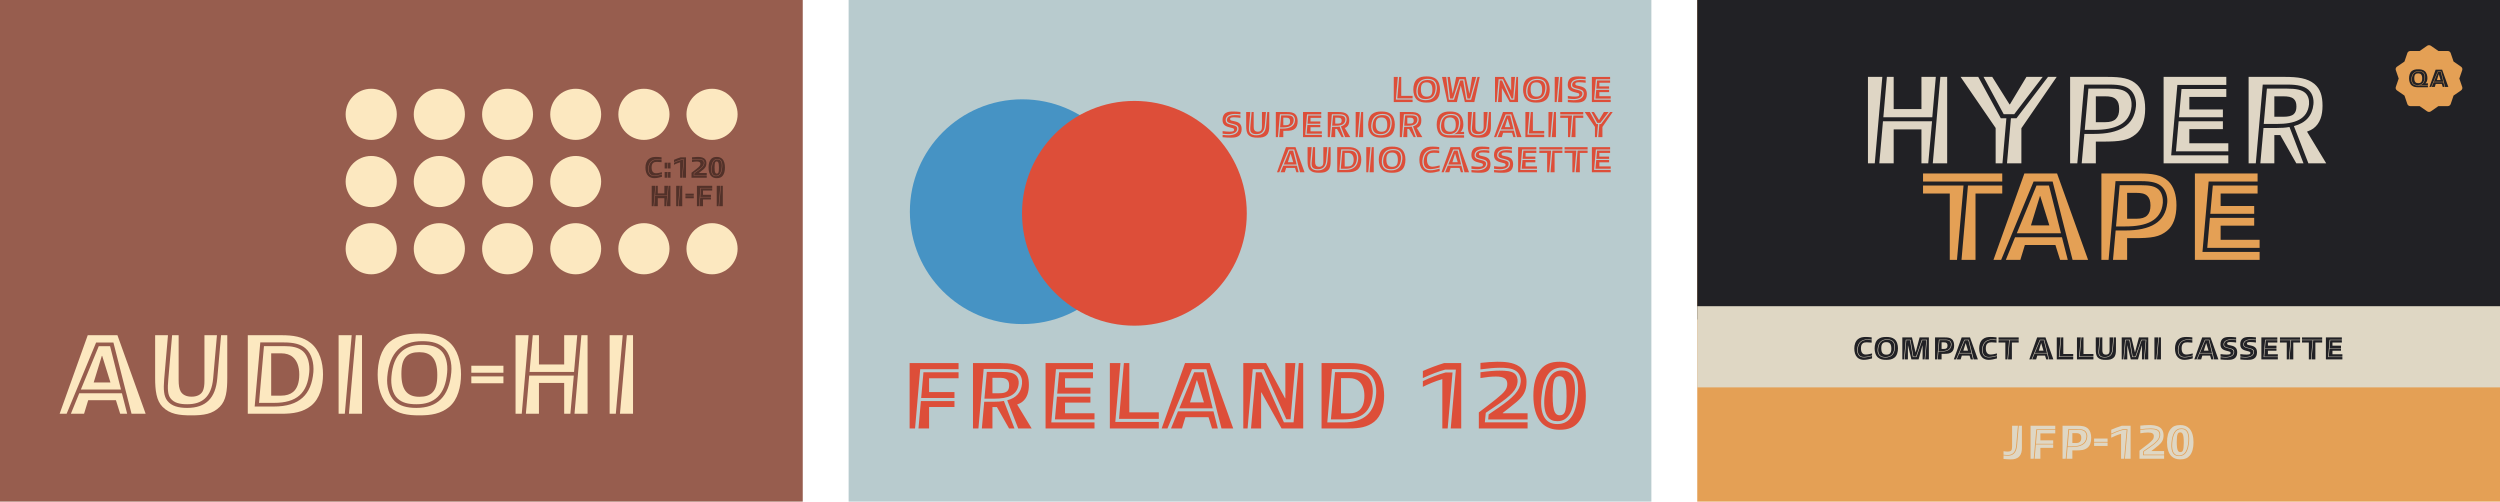 <?xml version="1.0" encoding="UTF-8"?>
<svg xmlns="http://www.w3.org/2000/svg" width="10900" height="2187" viewBox="0 0 10900 2187" fill="none">
  <g clip-path="url(#clip0_7059_12613)">
    <rect width="3500" height="2187" fill="#975D4E"></rect>
    <circle cx="1618.5" cy="498.5" r="111.5" fill="#FCE8C0"></circle>
    <circle cx="1915.5" cy="498.5" r="111.5" fill="#FCE8C0"></circle>
    <ellipse cx="2213" cy="498.5" rx="111" ry="111.5" fill="#FCE8C0"></ellipse>
    <circle cx="1618.5" cy="791.5" r="111.5" fill="#FCE8C0"></circle>
    <circle cx="1915.5" cy="791.5" r="111.5" fill="#FCE8C0"></circle>
    <ellipse cx="2213" cy="791.5" rx="111" ry="111.5" fill="#FCE8C0"></ellipse>
    <ellipse cx="2510" cy="498.5" rx="111" ry="111.5" fill="#FCE8C0"></ellipse>
    <circle cx="2807.5" cy="498.5" r="111.5" fill="#FCE8C0"></circle>
    <circle cx="3104.5" cy="498.5" r="111.5" fill="#FCE8C0"></circle>
    <ellipse cx="2510" cy="791.5" rx="111" ry="111.5" fill="#FCE8C0"></ellipse>
    <circle cx="1618.5" cy="1084.5" r="111.5" fill="#FCE8C0"></circle>
    <circle cx="1915.5" cy="1084.5" r="111.5" fill="#FCE8C0"></circle>
    <ellipse cx="2213" cy="1084.5" rx="111" ry="111.5" fill="#FCE8C0"></ellipse>
    <ellipse cx="2510" cy="1084.5" rx="111" ry="111.5" fill="#FCE8C0"></ellipse>
    <circle cx="2807.5" cy="1084.5" r="111.5" fill="#FCE8C0"></circle>
    <circle cx="3104.5" cy="1084.5" r="111.5" fill="#FCE8C0"></circle>
    <path d="M290.5 1804L419 1493.5H494.5L573.5 1804H635L512 1461.5H382.5L260 1804H290.5ZM527.5 1698.5L480 1509.5H430.5L352.5 1698.5H527.5ZM444 1551.5H445.5L481.5 1667.5H408.5L444 1551.5ZM366.5 1804L384.5 1745H505.5L524 1804H554.5L531.5 1714.5H345.5L309 1804H366.5ZM834.383 1811C887.883 1811 926.883 1805.5 958.383 1773.5C985.883 1746 990.883 1703.5 990.883 1647.5V1461.5H963.883L947.383 1649.5C939.883 1735.5 897.883 1778.5 815.883 1778.5C778.383 1778.5 747.383 1770.5 729.383 1747C714.383 1727.5 711.883 1699 715.883 1652.5L732.383 1461.5H676.383V1647.5C676.383 1703 681.883 1746.5 708.383 1773.5C740.383 1806 780.883 1811 834.383 1811ZM816.383 1762.5C878.883 1762.5 921.883 1733.5 929.383 1649.5L945.883 1461.5H891.383V1661C891.383 1680 889.383 1694 883.883 1705.5C875.383 1721.5 858.383 1729.5 834.883 1729.5C812.883 1729.5 796.383 1721.5 787.883 1707C780.883 1694.5 778.883 1678.5 778.883 1657V1461.5H750.383L733.883 1652.5C729.883 1695.5 731.383 1721 743.383 1736.5C758.883 1757 784.383 1762.5 816.383 1762.5ZM1226.84 1804C1278.34 1804 1320.34 1797.5 1356.34 1769C1394.84 1738 1408.34 1683 1408.34 1632C1408.34 1581.5 1393.84 1527 1355.34 1496C1319.84 1467.5 1277.84 1461.5 1226.34 1461.5H1080.34V1804H1226.84ZM1134.84 1493H1238.34C1280.34 1493 1311.84 1500.5 1332.84 1519.5C1359.34 1542.5 1369.34 1583.5 1366.34 1622.5C1357.84 1720 1306.34 1772.5 1193.34 1772.5H1110.34L1134.84 1493ZM1194.34 1756.5C1294.34 1756.5 1340.34 1714 1348.34 1622.5C1351.34 1588 1342.84 1551 1320.84 1531.5C1301.34 1514.5 1273.84 1509 1237.34 1509H1150.84L1129.34 1756.5H1194.34ZM1182.34 1540.5H1226.34C1246.34 1540.5 1264.34 1546 1276.84 1557C1294.84 1572.5 1304.84 1598 1304.84 1633C1304.84 1669 1295.34 1694.5 1277.84 1709C1264.84 1719.5 1247.84 1725 1225.84 1725H1182.34V1540.5ZM1503.34 1804L1533.34 1461.5H1476.34V1804H1503.34ZM1578.34 1804V1461.5H1551.34L1521.34 1804H1578.34ZM1828.58 1811C1880.08 1811 1922.08 1804 1958.08 1774.5C1996.58 1742.5 2010.08 1685 2010.08 1632C2010.08 1579.5 1995.58 1522.5 1957.08 1490.5C1921.58 1461 1879.08 1454.5 1827.58 1454.5C1776.08 1454.5 1734.58 1461.5 1698.58 1491C1660.08 1523 1646.58 1580.5 1646.58 1633.5C1646.58 1686 1661.08 1743 1699.58 1775C1735.08 1804.5 1777.08 1811 1828.58 1811ZM1815.08 1778.5C1773.08 1778.5 1742.58 1769.5 1720.58 1749C1696.08 1725 1684.58 1685 1688.58 1642C1698.08 1535.5 1751.58 1487.5 1841.08 1487.5C1883.58 1487.5 1914.08 1496.5 1935.58 1517C1960.08 1540.5 1971.58 1581 1967.58 1624C1958.08 1730.5 1905.08 1778.5 1815.08 1778.5ZM1816.58 1762.5C1893.08 1762.5 1941.58 1722 1949.58 1624C1953.08 1586 1944.08 1549 1923.08 1529C1903.08 1510 1877.08 1503.5 1839.58 1503.5C1763.08 1503.5 1714.58 1544 1706.58 1642C1703.08 1680 1712.08 1717 1733.08 1737C1753.08 1756 1779.08 1762.5 1816.58 1762.5ZM1828.58 1730C1804.08 1730 1786.08 1723.5 1773.58 1711C1757.08 1694.5 1750.08 1667.5 1750.08 1630C1750.08 1594 1756.08 1569 1771.58 1554C1784.08 1541.5 1802.08 1535.5 1828.08 1535.5C1852.58 1535.5 1870.58 1542 1883.08 1554.5C1899.58 1571 1906.58 1598 1906.58 1635.5C1906.58 1671.5 1900.58 1696.5 1885.08 1711.5C1872.58 1724 1854.58 1730 1828.58 1730ZM2194.92 1625V1594.5H2054.92V1625H2194.92ZM2194.92 1671V1641H2054.92V1671H2194.92ZM2274.82 1804L2304.82 1461.5H2247.82V1804H2274.82ZM2502.82 1621.5L2516.82 1461.5H2459.82V1589H2349.82V1461.5H2322.82L2308.82 1621.5H2502.82ZM2561.82 1804V1461.5H2534.82L2504.82 1804H2561.82ZM2349.82 1804V1669.5H2459.82V1804H2486.82L2501.82 1637.5H2307.32L2292.82 1804H2349.82ZM2684.98 1804L2714.98 1461.5H2657.98V1804H2684.98ZM2759.98 1804V1461.5H2732.98L2702.98 1804H2759.98Z" fill="#FCE8C0"></path>
    <path d="M2852.59 776.82C2862.86 776.82 2874.56 774.35 2886 771.1V761.22C2873.91 764.6 2862.47 766.94 2853.37 766.94C2844.66 766.94 2837.12 764.6 2832.83 759.53C2827.24 753.16 2825.29 743.28 2826.07 733.01C2828.28 708.18 2841.8 694.14 2866.89 694.14C2873.26 694.14 2879.11 694.66 2884.44 695.31V685.82C2876.12 684.78 2868.84 684.13 2861.04 684.13C2848.56 684.13 2837.9 685.82 2829.06 692.97C2818.27 701.68 2814.11 716.89 2814.11 730.28C2814.11 744.84 2817.36 757.84 2825.81 766.55C2832.7 773.83 2842.97 776.82 2852.59 776.82ZM2853.5 765.12C2861.04 765.12 2871.57 763.3 2886 759.27V750.82C2879.11 752.64 2868.32 755.24 2860.39 755.24C2854.54 755.24 2850.25 753.42 2847.26 750.43C2842.84 746.01 2841.02 738.99 2841.02 730.54C2841.02 720.27 2843.23 713.38 2848.69 709.61C2852.33 707.01 2857.4 705.84 2864.16 705.84C2869.88 705.84 2878.33 706.36 2884.44 707.14V697.13C2878.98 696.48 2872.87 695.96 2866.76 695.96C2843.36 695.96 2830.49 708.96 2828.41 733.01C2827.63 742.63 2829.32 752.51 2834.52 758.23C2838.68 763.04 2845.44 765.12 2853.5 765.12ZM2908.08 734.57L2910.94 709.35H2897.81V734.57H2908.08ZM2923.55 734.57V709.35H2913.28L2910.42 734.57H2923.55ZM2908.08 775L2910.94 749.78H2897.81V775H2908.08ZM2923.55 775V749.78H2913.28L2910.42 775H2923.55ZM2990.99 775V685.95H2967.59C2957.97 688.94 2948.09 692.58 2938.73 696.74V707.14C2950.17 701.94 2960.05 698.3 2969.41 695.57H2982.67L2975.65 775H2990.99ZM2973.57 775L2980.33 697.52H2969.93C2959.79 700.25 2949.91 704.02 2938.73 709.35V718.32C2946.4 714.55 2954.59 710.91 2965.25 707.79V775H2973.57ZM3081.42 763.82V754.33H3047.62V753.81C3053.21 749.39 3061.01 743.54 3066.6 738.73C3075.44 731.06 3079.99 724.43 3079.99 711.43C3079.99 702.98 3077 695.31 3070.24 690.63C3061.4 684.52 3049.18 684.13 3039.95 684.13C3033.84 684.13 3024.09 684.91 3017.2 685.69V695.57C3027.73 694.14 3037.09 693.36 3043.33 693.36C3050.48 693.36 3059.84 693.62 3065.43 697.78C3069.72 700.9 3071.41 706.36 3070.89 711.82C3069.85 723.13 3060.88 732.23 3041.25 745.88L3027.34 755.37L3026.56 763.82H3081.42ZM3081.42 775V765.64H3024.35L3025.39 754.33L3040.08 744.32C3059.32 731.06 3067.9 722.61 3068.81 711.82C3069.2 707.01 3067.64 702.07 3064.13 699.34C3059.32 695.7 3050.74 695.18 3043.2 695.18C3037.09 695.18 3027.86 695.96 3017.2 697.39V706.36C3025.13 705.06 3031.76 704.28 3038.13 704.28C3043.33 704.28 3047.62 704.93 3050.35 706.88C3052.43 708.31 3053.73 710.65 3053.73 714.16C3053.73 720.92 3050.74 725.21 3038.39 735.09C3030.07 741.72 3022.4 747.57 3014.99 753.16V775H3081.42ZM3125.18 776.82C3137.27 776.82 3144.81 773.44 3150.66 766.55C3157.81 757.97 3160.8 745.62 3160.8 730.67C3160.8 715.72 3157.55 701.42 3149.1 692.97C3142.99 686.99 3135.32 684.13 3124.92 684.13C3112.83 684.13 3105.29 687.51 3099.44 694.4C3092.29 702.98 3089.3 715.33 3089.3 730.28C3089.3 745.23 3092.55 759.53 3101 767.98C3107.11 773.96 3114.78 776.82 3125.18 776.82ZM3121.93 767.98C3115.04 767.98 3109.97 765.9 3106.46 761.22C3101.78 755.24 3100.09 744.97 3101.26 732.62C3103.47 708.83 3110.1 693.1 3128.17 693.1C3135.06 693.1 3140.13 695.18 3143.64 699.86C3148.32 705.84 3149.88 716.11 3148.84 728.46C3146.89 752.25 3140 767.98 3121.93 767.98ZM3122.06 766.16C3138.05 766.16 3144.94 751.21 3146.76 728.46C3147.8 716.5 3146.24 706.49 3141.82 700.9C3138.7 696.87 3134.28 694.92 3128.04 694.92C3112.05 694.92 3105.29 709.87 3103.34 732.62C3102.3 744.58 3103.86 754.59 3108.28 760.18C3111.4 764.21 3115.82 766.16 3122.06 766.16ZM3125.18 757.06C3122.32 757.06 3120.24 755.89 3118.81 753.29C3116.47 749.26 3115.56 741.59 3115.56 729.63C3115.69 717.93 3116.34 711.04 3118.42 707.4C3119.85 704.93 3121.93 703.89 3124.92 703.89C3127.78 703.89 3129.86 705.06 3131.29 707.66C3133.63 711.69 3134.54 719.36 3134.54 731.32C3134.41 743.02 3133.76 749.91 3131.68 753.55C3130.25 756.02 3128.17 757.06 3125.18 757.06ZM2849.64 899L2857.44 809.95H2841.45V899H2849.64ZM2908.92 852.72L2912.56 809.95H2896.57V843.1H2867.97V809.95H2859.78L2856.14 852.72H2908.92ZM2923.09 899V809.95H2914.9L2907.1 899H2923.09ZM2867.97 899V864.03H2896.57V899H2904.76L2908.66 854.54H2855.88L2851.98 899H2867.97ZM2956.28 899L2964.08 809.95H2948.09V899H2956.28ZM2974.61 899V809.95H2966.42L2958.62 899H2974.61ZM3024.85 853.5V844.53H2988.45V853.5H3024.85ZM3024.85 864.42V855.45H2988.45V864.42H3024.85ZM3047.19 899L3054.21 819.44H3105.3V809.95H3038.61V899H3047.19ZM3099.71 858.7V849.47H3065.13V830.62H3105.3V821.26H3056.42L3053.17 858.7H3099.71ZM3065.13 899V869.75H3099.71V860.52H3052.91L3049.53 899H3065.13ZM3133.13 899L3140.93 809.95H3124.94V899H3133.13ZM3151.46 899V809.95H3143.27L3135.47 899H3151.46Z" fill="#523129"></path>
  </g>
  <g clip-path="url(#clip1_7059_12613)">
    <rect width="3500" height="2187" transform="translate(3700)" fill="#B8CBCE"></rect>
    <circle cx="4457" cy="923" r="490" fill="#4693C4"></circle>
    <path d="M3989.65 1868L4012.11 1609.66H4179.34V1583.04H3965.94V1868H3989.65ZM4161.46 1735.3V1709.5H4050.8V1649.18H4179.34V1622.98H4026.26L4016.27 1735.3H4161.46ZM4050.8 1868V1774.4H4161.46V1748.61H4015.02L4004.62 1868H4050.8ZM4265.9 1868L4288.78 1608.42H4370.31C4402.76 1608.42 4425.23 1612.99 4439.79 1625.89C4453.1 1637.95 4457.67 1655.84 4456.01 1673.31C4452.27 1710.75 4431.05 1734.88 4391.53 1745.28L4439.37 1868H4498.03L4434.79 1763.58C4444.36 1760.26 4451.02 1756.51 4455.59 1753.18C4478.06 1736.54 4485.96 1709.92 4485.96 1678.3C4485.96 1645.86 4478.89 1623.39 4459.75 1606.75C4436.46 1587.2 4404.43 1583.04 4361.58 1583.04H4242.19V1868H4265.9ZM4335.37 1738.21C4394.03 1738.21 4436.46 1723.23 4441.45 1673.31C4442.7 1659.17 4438.95 1645.44 4429.39 1636.29C4417.74 1625.47 4399.02 1621.73 4369.07 1621.73H4302.51L4292.11 1738.21H4335.37ZM4327.05 1647.1H4356.17C4371.15 1647.1 4383.21 1648.77 4390.7 1655.42C4396.94 1660.83 4399.85 1668.32 4399.85 1680.8C4399.85 1692.45 4396.94 1700.35 4391.11 1705.76C4384.04 1712 4372.81 1714.5 4357 1714.5H4327.05V1647.1ZM4327.05 1868V1774.82H4346.6L4399.43 1868H4423.15L4376.97 1748.19C4364.49 1750.69 4350.35 1751.52 4334.54 1751.52H4291.27L4280.87 1868H4327.05ZM4772.06 1868V1841.79H4583.61L4604 1609.66H4765.41V1583.04H4558.65V1868H4772.06ZM4754.17 1716.16V1690.37H4643.52V1649.18H4765.41V1622.98H4617.73L4609.41 1716.16H4754.17ZM4772.06 1828.48V1801.86H4643.52V1755.26H4754.17V1729.47H4608.16L4599.42 1828.48H4772.06ZM5052.38 1868V1839.71H4862.68L4885.14 1583.04H4838.97V1868H5052.38ZM5052.38 1826.4V1797.7H4923.83V1583.04H4900.12L4878.9 1826.4H5052.38ZM5090.19 1868L5197.1 1609.66H5259.92L5325.65 1868H5376.82L5274.48 1583.04H5166.74L5064.82 1868H5090.19ZM5287.38 1780.22L5247.86 1622.98H5206.67L5141.78 1780.22H5287.38ZM5217.9 1657.92H5219.15L5249.1 1754.43H5188.37L5217.9 1657.92ZM5153.42 1868L5168.4 1818.91H5269.07L5284.46 1868H5309.84L5290.7 1793.54H5135.95L5105.58 1868H5153.42ZM5439.44 1868L5461.9 1609.66H5510.57L5608.33 1828.06H5626.64L5647.85 1583.04H5604.17V1736.54H5602.93L5520.14 1583.04H5420.72V1868H5439.44ZM5498.51 1868V1710.75H5499.76L5587.53 1868H5681.97V1583.04H5662.83L5639.95 1841.38H5597.93L5500.17 1622.98H5475.63L5454.41 1868H5498.51ZM5883.86 1868C5926.7 1868 5961.65 1862.59 5991.6 1838.88C6023.63 1813.09 6034.86 1767.33 6034.86 1724.9C6034.86 1682.88 6022.8 1637.54 5990.77 1611.74C5961.23 1588.03 5926.29 1583.04 5883.44 1583.04H5761.97V1868H5883.86ZM5807.31 1609.25H5893.42C5928.37 1609.25 5954.58 1615.49 5972.05 1631.3C5994.1 1650.43 6002.42 1684.54 5999.92 1716.99C5992.85 1798.11 5950 1841.79 5855.98 1841.79H5786.93L5807.31 1609.25ZM5856.82 1828.48C5940.02 1828.48 5978.29 1793.12 5984.94 1716.99C5987.44 1688.29 5980.37 1657.5 5962.06 1641.28C5945.84 1627.14 5922.96 1622.56 5892.59 1622.56H5820.62L5802.74 1828.48H5856.82ZM5846.83 1648.77H5883.44C5900.08 1648.77 5915.06 1653.34 5925.46 1662.5C5940.43 1675.39 5948.75 1696.61 5948.75 1725.73C5948.75 1755.68 5940.85 1776.9 5926.29 1788.96C5915.47 1797.7 5901.33 1802.27 5883.02 1802.27H5846.83V1648.77ZM6370.91 1868V1583.04H6296.03C6265.24 1592.61 6233.63 1604.26 6203.67 1617.57V1648.35C6239.45 1631.71 6270.23 1620.06 6301.43 1611.33H6347.61L6325.15 1868H6370.91ZM6311.83 1868L6333.05 1623.81H6303.51C6272.73 1632.13 6239.03 1644.61 6203.67 1661.66V1686.62C6228.22 1674.56 6254.43 1662.91 6288.54 1652.93V1868H6311.83ZM6660.28 1828.9V1801.86H6552.12V1800.19C6570.01 1786.05 6594.97 1767.33 6612.86 1751.94C6641.14 1727.39 6655.7 1706.18 6655.7 1664.58C6655.7 1637.54 6646.14 1612.99 6624.5 1598.02C6596.22 1578.46 6557.11 1577.22 6527.58 1577.22C6508.02 1577.22 6476.82 1579.71 6454.78 1582.21V1610.5C6489.72 1605.92 6518.42 1603.42 6538.81 1603.42C6562.1 1603.42 6592.89 1604.26 6611.19 1618.4C6625.75 1628.8 6631.99 1647.52 6630.33 1665.41C6627 1702.85 6597.88 1733.22 6533.82 1777.31L6490.55 1806.85L6488.47 1828.9H6660.28ZM6660.28 1868V1841.38H6473.91L6478.07 1799.78L6525.91 1767.33C6587.48 1725.31 6613.69 1699.52 6616.6 1665.41C6617.85 1651.26 6613.69 1636.29 6602.87 1627.97C6589.14 1617.98 6565.85 1615.9 6537.98 1615.9C6518.42 1615.9 6490.55 1617.98 6454.78 1622.98V1648.35C6480.15 1644.19 6501.37 1641.7 6521.75 1641.7C6538.39 1641.7 6552.12 1643.78 6560.86 1650.02C6567.51 1654.59 6571.67 1662.08 6571.67 1673.31C6571.67 1694.94 6562.1 1708.67 6522.58 1740.29C6495.96 1761.5 6471.42 1780.22 6447.7 1798.11V1868H6660.28ZM6800.31 1873.82C6839 1873.82 6863.13 1863.01 6881.85 1840.96C6904.73 1813.5 6914.29 1773.98 6914.29 1726.14C6914.29 1678.3 6903.89 1632.54 6876.85 1605.5C6857.3 1586.37 6832.76 1577.22 6799.48 1577.22C6760.79 1577.22 6736.66 1588.03 6717.94 1610.08C6695.06 1637.54 6685.49 1677.06 6685.49 1724.9C6685.49 1772.74 6695.89 1818.5 6722.93 1845.54C6742.49 1864.67 6767.03 1873.82 6800.31 1873.82ZM6789.49 1848.86C6767.03 1848.86 6749.56 1841.38 6737.91 1825.98C6722.1 1806.43 6716.69 1772.74 6720.44 1732.38C6727.51 1654.18 6749.97 1602.59 6810.29 1602.59C6832.76 1602.59 6850.23 1610.08 6861.88 1625.06C6877.69 1645.02 6883.09 1678.72 6879.35 1719.07C6872.69 1797.28 6849.81 1848.86 6789.49 1848.86ZM6790.74 1836.38C6839 1836.38 6859.8 1790.21 6866.04 1719.07C6869.37 1681.63 6864.37 1650.43 6851.06 1632.96C6841.49 1620.48 6828.18 1615.07 6809.05 1615.07C6760.79 1615.07 6739.99 1661.25 6733.75 1732.38C6730.42 1769.82 6735.41 1801.02 6748.73 1818.08C6758.71 1830.98 6771.61 1836.38 6790.74 1836.38ZM6800.31 1810.59C6791.16 1810.59 6784.5 1806.85 6779.93 1798.53C6772.44 1785.63 6769.53 1761.09 6769.53 1722.82C6769.94 1685.38 6772.02 1663.33 6778.68 1651.68C6783.25 1643.78 6789.91 1640.45 6799.48 1640.45C6808.63 1640.45 6815.29 1644.19 6819.86 1652.51C6827.35 1665.41 6830.26 1689.95 6830.26 1728.22C6829.85 1765.66 6827.77 1787.71 6821.11 1799.36C6816.53 1807.26 6809.88 1810.59 6800.31 1810.59Z" fill="#DD4E39"></path>
    <path d="M6158.88 445V434.12H6085.92L6094.56 335.4H6076.8V445H6158.88ZM6158.88 429V417.96H6109.44V335.4H6100.32L6092.16 429H6158.88ZM6220.3 447.24C6236.78 447.24 6250.22 445 6261.74 435.56C6274.06 425.32 6278.38 406.92 6278.38 389.96C6278.38 373.16 6273.74 354.92 6261.42 344.68C6250.06 335.24 6236.46 333.16 6219.98 333.16C6203.5 333.16 6190.22 335.4 6178.7 344.84C6166.38 355.08 6162.06 373.48 6162.06 390.44C6162.06 407.24 6166.7 425.48 6179.02 435.72C6190.38 445.16 6203.82 447.24 6220.3 447.24ZM6215.98 436.84C6202.54 436.84 6192.78 433.96 6185.74 427.4C6177.9 419.72 6174.22 406.92 6175.5 393.16C6178.54 359.08 6195.66 343.72 6224.3 343.72C6237.9 343.72 6247.66 346.6 6254.54 353.16C6262.38 360.68 6266.06 373.64 6264.78 387.4C6261.74 421.48 6244.78 436.84 6215.98 436.84ZM6216.46 431.72C6240.94 431.72 6256.46 418.76 6259.02 387.4C6260.14 375.24 6257.26 363.4 6250.54 357C6244.14 350.92 6235.82 348.84 6223.82 348.84C6199.34 348.84 6183.82 361.8 6181.26 393.16C6180.14 405.32 6183.02 417.16 6189.74 423.56C6196.14 429.64 6204.46 431.72 6216.46 431.72ZM6220.3 421.32C6212.46 421.32 6206.7 419.24 6202.7 415.24C6197.42 409.96 6195.18 401.32 6195.18 389.32C6195.18 377.8 6197.1 369.8 6202.06 365C6206.06 361 6211.82 359.08 6220.14 359.08C6227.98 359.08 6233.74 361.16 6237.74 365.16C6243.02 370.44 6245.26 379.08 6245.26 391.08C6245.26 402.6 6243.34 410.6 6238.38 415.4C6234.38 419.4 6228.62 421.32 6220.3 421.32ZM6351.94 445L6368.74 373.32H6369.22L6386.82 445H6428.1L6451.62 335.4H6441.86L6413.86 434.76H6393.06L6379.3 350.76H6366.82L6339.3 434.76H6317.06L6305.38 335.4H6287.14L6310.66 445H6351.94ZM6335.14 429.64L6362.82 345.64H6384.42L6398.02 429.64H6409.7L6436.1 335.4H6418.34L6406.82 407.08H6406.18L6390.5 335.4H6349.06L6333.86 407.24H6333.38L6321.38 335.4H6311.14L6322.34 429.64H6335.14ZM6525.4 445L6534.04 345.64H6552.76L6590.36 429.64H6597.4L6605.56 335.4H6588.76V394.44H6588.28L6556.44 335.4H6518.2V445H6525.4ZM6548.12 445V384.52H6548.6L6582.36 445H6618.68V335.4H6611.32L6602.52 434.76H6586.36L6548.76 350.76H6539.32L6531.16 445H6548.12ZM6698.73 447.24C6715.21 447.24 6728.65 445 6740.17 435.56C6752.49 425.32 6756.81 406.92 6756.81 389.96C6756.81 373.16 6752.17 354.92 6739.85 344.68C6728.49 335.24 6714.89 333.16 6698.41 333.16C6681.93 333.16 6668.65 335.4 6657.13 344.84C6644.81 355.08 6640.49 373.48 6640.49 390.44C6640.49 407.24 6645.13 425.48 6657.45 435.72C6668.81 445.16 6682.25 447.24 6698.73 447.24ZM6694.41 436.84C6680.97 436.84 6671.21 433.96 6664.17 427.4C6656.33 419.72 6652.65 406.92 6653.93 393.16C6656.97 359.08 6674.09 343.72 6702.73 343.72C6716.33 343.72 6726.09 346.6 6732.97 353.16C6740.81 360.68 6744.49 373.64 6743.21 387.4C6740.17 421.48 6723.21 436.84 6694.41 436.84ZM6694.89 431.72C6719.37 431.72 6734.89 418.76 6737.45 387.4C6738.57 375.24 6735.69 363.4 6728.97 357C6722.57 350.92 6714.25 348.84 6702.25 348.84C6677.77 348.84 6662.25 361.8 6659.69 393.16C6658.57 405.32 6661.45 417.16 6668.17 423.56C6674.57 429.64 6682.89 431.72 6694.89 431.72ZM6698.73 421.32C6690.89 421.32 6685.13 419.24 6681.13 415.24C6675.85 409.96 6673.61 401.32 6673.61 389.32C6673.61 377.8 6675.53 369.8 6680.49 365C6684.49 361 6690.25 359.08 6698.57 359.08C6706.41 359.08 6712.17 361.16 6716.17 365.16C6721.45 370.44 6723.69 379.08 6723.69 391.08C6723.69 402.6 6721.77 410.6 6716.81 415.4C6712.81 419.4 6707.05 421.32 6698.73 421.32ZM6787.16 445L6796.76 335.4H6778.52V445H6787.16ZM6811.16 445V335.4H6802.52L6792.92 445H6811.16ZM6861.31 431.72C6880.67 431.72 6897.95 425 6899.23 410.28C6900.19 401.32 6895.87 396.36 6882.59 393L6869.31 389.8C6852.83 385.8 6848.35 379.08 6849.15 368.52C6850.43 353.16 6864.99 343.72 6889.31 343.72C6896.35 343.72 6906.43 344.52 6913.47 345.32V335.24C6901.63 333.8 6890.59 333.16 6882.11 333.16C6868.03 333.16 6858.11 334.28 6849.63 339.4C6839.71 345.32 6835.39 356.68 6835.39 369.16C6835.39 388.04 6844.35 396.84 6864.51 401.8C6869.63 403.08 6875.23 404.36 6879.23 405.64C6883.87 407.08 6885.79 409 6885.79 412.84C6885.79 416.2 6884.19 418.6 6880.03 419.72C6876.03 420.68 6870.75 421 6865.79 421C6858.27 421 6847.07 420.2 6835.71 418.6V429.8C6844.35 430.92 6853.63 431.72 6861.31 431.72ZM6870.59 447.24C6885.31 447.24 6895.55 446.12 6904.19 440.84C6914.59 434.6 6918.75 422.92 6918.75 410.12C6918.75 389.64 6908.83 379.88 6887.23 375.56C6882.75 374.6 6878.27 373.8 6874.43 372.68C6870.11 371.4 6868.51 369.48 6868.51 365.96C6868.51 363.08 6869.63 360.68 6873.79 359.72C6877.47 358.76 6881.31 358.6 6885.79 358.6C6893.63 358.6 6904.83 359.72 6913.47 360.84V350.44C6905.95 349.48 6896.03 348.84 6889.15 348.84C6871.71 348.84 6856.03 354.6 6854.59 368.52C6853.79 377.16 6857.63 381.48 6870.59 384.68L6883.71 387.88C6901.31 392.2 6905.95 399.24 6904.99 410.28C6903.55 426.44 6888.03 436.84 6861.15 436.84C6853.15 436.84 6843.55 435.88 6835.71 435.08V445.32C6849.79 446.76 6861.15 447.24 6870.59 447.24ZM7022.63 445V434.92H6950.15L6957.99 345.64H7020.07V335.4H6940.55V445H7022.63ZM7015.75 386.6V376.68H6973.19V360.84H7020.07V350.76H6963.27L6960.07 386.6H7015.75ZM7022.63 429.8V419.56H6973.19V401.64H7015.75V391.72H6959.59L6956.23 429.8H7022.63ZM5356.16 584.72C5375.52 584.72 5392.8 578 5394.08 563.28C5395.04 554.32 5390.72 549.36 5377.44 546L5364.16 542.8C5347.68 538.8 5343.2 532.08 5344 521.52C5345.28 506.16 5359.84 496.72 5384.16 496.72C5391.2 496.72 5401.28 497.52 5408.32 498.32V488.24C5396.48 486.8 5385.44 486.16 5376.96 486.16C5362.88 486.16 5352.96 487.28 5344.48 492.4C5334.56 498.32 5330.24 509.68 5330.24 522.16C5330.24 541.04 5339.2 549.84 5359.36 554.8C5364.48 556.08 5370.08 557.36 5374.08 558.64C5378.72 560.08 5380.64 562 5380.64 565.84C5380.64 569.2 5379.04 571.6 5374.88 572.72C5370.88 573.68 5365.6 574 5360.64 574C5353.12 574 5341.92 573.2 5330.56 571.6V582.8C5339.2 583.92 5348.48 584.72 5356.16 584.72ZM5365.44 600.24C5380.16 600.24 5390.4 599.12 5399.04 593.84C5409.44 587.6 5413.6 575.92 5413.6 563.12C5413.6 542.64 5403.68 532.88 5382.08 528.56C5377.6 527.6 5373.12 526.8 5369.28 525.68C5364.96 524.4 5363.36 522.48 5363.36 518.96C5363.36 516.08 5364.48 513.68 5368.64 512.72C5372.32 511.76 5376.16 511.6 5380.64 511.6C5388.48 511.6 5399.68 512.72 5408.32 513.84V503.44C5400.8 502.48 5390.88 501.84 5384 501.84C5366.56 501.84 5350.88 507.6 5349.44 521.52C5348.64 530.16 5352.48 534.48 5365.44 537.68L5378.56 540.88C5396.16 545.2 5400.8 552.24 5399.84 563.28C5398.4 579.44 5382.88 589.84 5356 589.84C5348 589.84 5338.4 588.88 5330.56 588.08V598.32C5344.64 599.76 5356 600.24 5365.44 600.24ZM5483.87 600.24C5500.99 600.24 5513.47 598.48 5523.55 588.24C5532.35 579.44 5533.95 565.84 5533.95 547.92V488.4H5525.31L5520.03 548.56C5517.63 576.08 5504.19 589.84 5477.95 589.84C5465.95 589.84 5456.03 587.28 5450.27 579.76C5445.47 573.52 5444.67 564.4 5445.95 549.52L5451.23 488.4H5433.31V547.92C5433.31 565.68 5435.07 579.6 5443.55 588.24C5453.79 598.64 5466.75 600.24 5483.87 600.24ZM5478.11 584.72C5498.11 584.72 5511.87 575.44 5514.27 548.56L5519.55 488.4H5502.11V552.24C5502.11 558.32 5501.47 562.8 5499.71 566.48C5496.99 571.6 5491.55 574.16 5484.03 574.16C5476.99 574.16 5471.71 571.6 5468.99 566.96C5466.75 562.96 5466.11 557.84 5466.11 550.96V488.4H5456.99L5451.71 549.52C5450.43 563.28 5450.91 571.44 5454.75 576.4C5459.71 582.96 5467.87 584.72 5478.11 584.72ZM5571.7 598L5580.5 498.16H5612.66C5626.26 498.16 5634.58 500.08 5640.18 506C5644.98 511.28 5646.74 518.96 5646.1 525.68C5643.86 550.32 5624.66 560.72 5592.82 560.72H5580.66L5577.3 598H5595.22V570.48H5603.22C5626.42 570.48 5636.34 569.04 5645.94 561.04C5653.46 554.96 5657.78 543.92 5657.78 528.72C5657.78 515.12 5654.1 504.72 5647.7 498.48C5638.9 490 5627.38 488.4 5609.62 488.4H5562.58V598H5571.7ZM5592.98 555.6C5619.7 555.6 5638.42 548.4 5640.5 525.68C5640.98 520.24 5639.54 513.52 5635.86 509.52C5631.06 504.56 5624.18 503.28 5612.18 503.28H5585.78L5581.14 555.6H5592.98ZM5595.22 513.04H5606.9C5612.66 513.04 5617.62 513.68 5620.98 517.04C5623.54 519.6 5624.82 523.28 5624.82 529.04C5624.82 534.8 5623.54 538.8 5620.66 541.68C5617.78 544.56 5613.3 545.84 5607.22 545.84H5595.22V513.04ZM5763.25 598V587.92H5690.77L5698.61 498.64H5760.69V488.4H5681.17V598H5763.25ZM5756.37 539.6V529.68H5713.81V513.84H5760.69V503.76H5703.89L5700.69 539.6H5756.37ZM5763.25 582.8V572.56H5713.81V554.64H5756.37V544.72H5700.21L5696.85 582.8H5763.25ZM5798.11 598L5806.91 498.16H5838.27C5850.75 498.16 5859.39 499.92 5864.99 504.88C5870.11 509.52 5871.87 516.4 5871.23 523.12C5869.79 537.52 5861.63 546.8 5846.43 550.8L5864.83 598H5887.39L5863.07 557.84C5866.75 556.56 5869.31 555.12 5871.07 553.84C5879.71 547.44 5882.75 537.2 5882.75 525.04C5882.75 512.56 5880.03 503.92 5872.67 497.52C5863.71 490 5851.39 488.4 5834.91 488.4H5788.99V598H5798.11ZM5824.83 548.08C5847.39 548.08 5863.71 542.32 5865.63 523.12C5866.11 517.68 5864.67 512.4 5860.99 508.88C5856.51 504.72 5849.31 503.28 5837.79 503.28H5812.19L5808.19 548.08H5824.83ZM5821.63 513.04H5832.83C5838.59 513.04 5843.23 513.68 5846.11 516.24C5848.51 518.32 5849.63 521.2 5849.63 526C5849.63 530.48 5848.51 533.52 5846.27 535.6C5843.55 538 5839.23 538.96 5833.15 538.96H5821.63V513.04ZM5821.63 598V562.16H5829.15L5849.47 598H5858.59L5840.83 551.92C5836.03 552.88 5830.59 553.2 5824.51 553.2H5807.87L5803.87 598H5821.63ZM5919.34 598L5928.94 488.4H5910.7V598H5919.34ZM5943.34 598V488.4H5934.7L5925.1 598H5943.34ZM6023.42 600.24C6039.9 600.24 6053.34 598 6064.86 588.56C6077.18 578.32 6081.5 559.92 6081.5 542.96C6081.5 526.16 6076.86 507.92 6064.54 497.68C6053.18 488.24 6039.58 486.16 6023.1 486.16C6006.62 486.16 5993.34 488.4 5981.82 497.84C5969.5 508.08 5965.18 526.48 5965.18 543.44C5965.18 560.24 5969.82 578.48 5982.14 588.72C5993.5 598.16 6006.94 600.24 6023.42 600.24ZM6019.1 589.84C6005.66 589.84 5995.9 586.96 5988.86 580.4C5981.02 572.72 5977.34 559.92 5978.62 546.16C5981.66 512.08 5998.78 496.72 6027.42 496.72C6041.02 496.72 6050.78 499.6 6057.66 506.16C6065.5 513.68 6069.18 526.64 6067.9 540.4C6064.86 574.48 6047.9 589.84 6019.1 589.84ZM6019.58 584.72C6044.06 584.72 6059.58 571.76 6062.14 540.4C6063.26 528.24 6060.38 516.4 6053.66 510C6047.26 503.92 6038.94 501.84 6026.94 501.84C6002.46 501.84 5986.94 514.8 5984.38 546.16C5983.26 558.32 5986.14 570.16 5992.86 576.56C5999.26 582.64 6007.58 584.72 6019.58 584.72ZM6023.42 574.32C6015.58 574.32 6009.82 572.24 6005.82 568.24C6000.54 562.96 5998.3 554.32 5998.3 542.32C5998.3 530.8 6000.22 522.8 6005.18 518C6009.18 514 6014.94 512.08 6023.26 512.08C6031.1 512.08 6036.86 514.16 6040.86 518.16C6046.14 523.44 6048.38 532.08 6048.38 544.08C6048.38 555.6 6046.46 563.6 6041.5 568.4C6037.5 572.4 6031.74 574.32 6023.42 574.32ZM6112.32 598L6121.12 498.16H6152.48C6164.96 498.16 6173.6 499.92 6179.2 504.88C6184.32 509.52 6186.08 516.4 6185.44 523.12C6184 537.52 6175.84 546.8 6160.64 550.8L6179.04 598H6201.6L6177.28 557.84C6180.96 556.56 6183.52 555.12 6185.28 553.84C6193.92 547.44 6196.96 537.2 6196.96 525.04C6196.96 512.56 6194.24 503.92 6186.88 497.52C6177.92 490 6165.6 488.4 6149.12 488.4H6103.2V598H6112.32ZM6139.04 548.08C6161.6 548.08 6177.92 542.32 6179.84 523.12C6180.32 517.68 6178.88 512.4 6175.2 508.88C6170.72 504.72 6163.52 503.28 6152 503.28H6126.4L6122.4 548.08H6139.04ZM6135.84 513.04H6147.04C6152.8 513.04 6157.44 513.68 6160.32 516.24C6162.72 518.32 6163.84 521.2 6163.84 526C6163.84 530.48 6162.72 533.52 6160.48 535.6C6157.76 538 6153.44 538.96 6147.36 538.96H6135.84V513.04ZM6135.84 598V562.16H6143.36L6163.68 598H6172.8L6155.04 551.92C6150.24 552.88 6144.8 553.2 6138.72 553.2H6122.08L6118.08 598H6135.84ZM6383.45 600.24V589.84H6317.85C6304.41 589.84 6294.65 586.96 6287.61 580.4C6279.77 572.72 6276.09 559.92 6277.37 546.16C6280.41 512.08 6297.53 496.72 6326.17 496.72C6339.77 496.72 6349.53 499.6 6356.41 506.16C6364.25 513.68 6367.93 526.64 6366.65 540.4C6364.57 563.6 6356.25 578.96 6339.13 585.04L6383.45 584.72V574.8C6379.77 574.8 6371.13 575.12 6367.61 575.44C6376.57 568.56 6380.25 555.12 6380.25 542.96C6380.25 526.16 6375.61 507.92 6363.29 497.68C6351.93 488.24 6338.33 486.16 6321.85 486.16C6305.37 486.16 6292.09 488.4 6280.57 497.84C6268.25 508.08 6263.93 526.48 6263.93 543.44C6263.93 560.24 6268.57 578.48 6280.89 588.72C6292.25 598.16 6305.69 600.24 6322.17 600.24H6383.45ZM6318.33 584.72C6342.49 584.72 6358.33 571.76 6360.89 540.4C6362.01 528.24 6359.13 516.4 6352.41 510C6346.01 503.92 6337.69 501.84 6325.69 501.84C6301.21 501.84 6285.69 514.8 6283.13 546.16C6282.01 558.32 6284.89 570.16 6291.61 576.56C6298.01 582.64 6306.33 584.72 6318.33 584.72ZM6322.17 574.32C6314.33 574.32 6308.57 572.24 6304.57 568.24C6299.29 562.96 6297.05 554.32 6297.05 542.32C6297.05 530.8 6298.97 522.8 6303.93 518C6307.93 514 6313.69 512.08 6322.01 512.08C6329.85 512.08 6335.61 514.16 6339.61 518.16C6344.89 523.44 6347.13 532.08 6347.13 544.08C6347.13 555.6 6345.21 563.6 6340.25 568.4C6336.25 572.4 6330.49 574.32 6322.17 574.32ZM6450.43 600.24C6467.55 600.24 6480.03 598.48 6490.11 588.24C6498.91 579.44 6500.51 565.84 6500.51 547.92V488.4H6491.87L6486.59 548.56C6484.19 576.08 6470.75 589.84 6444.51 589.84C6432.51 589.84 6422.59 587.28 6416.83 579.76C6412.03 573.52 6411.23 564.4 6412.51 549.52L6417.79 488.4H6399.87V547.92C6399.87 565.68 6401.63 579.6 6410.11 588.24C6420.35 598.64 6433.31 600.24 6450.43 600.24ZM6444.67 584.72C6464.67 584.72 6478.43 575.44 6480.83 548.56L6486.11 488.4H6468.67V552.24C6468.67 558.32 6468.03 562.8 6466.27 566.48C6463.55 571.6 6458.11 574.16 6450.59 574.16C6443.55 574.16 6438.27 571.6 6435.55 566.96C6433.31 562.96 6432.67 557.84 6432.67 550.96V488.4H6423.55L6418.27 549.52C6416.99 563.28 6417.47 571.44 6421.31 576.4C6426.27 582.96 6434.43 584.72 6444.67 584.72ZM6523.58 598L6564.7 498.64H6588.86L6614.14 598H6633.82L6594.46 488.4H6553.02L6513.82 598H6523.58ZM6599.42 564.24L6584.22 503.76H6568.38L6543.42 564.24H6599.42ZM6572.7 517.2H6573.18L6584.7 554.32H6561.34L6572.7 517.2ZM6547.9 598L6553.66 579.12H6592.38L6598.3 598H6608.06L6600.7 569.36H6541.18L6529.5 598H6547.9ZM6732.78 598V587.12H6659.82L6668.46 488.4H6650.7V598H6732.78ZM6732.78 582V570.96H6683.34V488.4H6674.22L6666.06 582H6732.78ZM6759.97 598L6769.57 488.4H6751.33V598H6759.97ZM6783.97 598V488.4H6775.33L6765.73 598H6783.97ZM6903.09 498.64V488.4H6802.61V498.64H6903.09ZM6845.65 598L6853.97 503.76H6802.61V513.84H6836.53V598H6845.65ZM6869.17 598V513.84H6903.09V503.76H6859.57L6851.41 598H6869.17ZM6962.56 598L6967.52 540.88H6960.48L6931.84 488.4H6909.44L6953.92 553.2V598H6962.56ZM6977.44 535.76L7013.6 488.4H6992.96L6972 523.28H6971.52L6949.6 488.4H6938.56L6964.16 535.76H6977.44ZM6986.56 598V553.52L7031.36 488.4H7020.32L6980.32 540.88H6973.28L6968.32 598H6986.56ZM5577.49 751L5618.61 651.64H5642.77L5668.05 751H5687.73L5648.36 641.4H5606.93L5567.73 751H5577.49ZM5653.33 717.24L5638.13 656.76H5622.29L5597.33 717.24H5653.33ZM5626.61 670.2H5627.09L5638.61 707.32H5615.25L5626.61 670.2ZM5601.81 751L5607.57 732.12H5646.29L5652.21 751H5661.97L5654.61 722.36H5595.09L5583.41 751H5601.81ZM5751.53 753.24C5768.65 753.24 5781.13 751.48 5791.21 741.24C5800.01 732.44 5801.61 718.84 5801.61 700.92V641.4H5792.97L5787.69 701.56C5785.29 729.08 5771.85 742.84 5745.61 742.84C5733.61 742.84 5723.69 740.28 5717.93 732.76C5713.13 726.52 5712.33 717.4 5713.61 702.52L5718.89 641.4H5700.97V700.92C5700.97 718.68 5702.73 732.6 5711.21 741.24C5721.45 751.64 5734.41 753.24 5751.53 753.24ZM5745.77 737.72C5765.77 737.72 5779.53 728.44 5781.93 701.56L5787.21 641.4H5769.77V705.24C5769.77 711.32 5769.13 715.8 5767.37 719.48C5764.65 724.6 5759.21 727.16 5751.69 727.16C5744.65 727.16 5739.37 724.6 5736.65 719.96C5734.41 715.96 5733.77 710.84 5733.77 703.96V641.4H5724.65L5719.37 702.52C5718.09 716.28 5718.57 724.44 5722.41 729.4C5727.37 735.96 5735.53 737.72 5745.77 737.72ZM5877.12 751C5893.6 751 5907.04 748.92 5918.56 739.8C5930.88 729.88 5935.2 712.28 5935.2 695.96C5935.2 679.8 5930.56 662.36 5918.24 652.44C5906.88 643.32 5893.44 641.4 5876.96 641.4H5830.24V751H5877.12ZM5847.68 651.48H5880.8C5894.24 651.48 5904.32 653.88 5911.04 659.96C5919.52 667.32 5922.72 680.44 5921.76 692.92C5919.04 724.12 5902.56 740.92 5866.4 740.92H5839.84L5847.68 651.48ZM5866.72 735.8C5898.72 735.8 5913.44 722.2 5916 692.92C5916.96 681.88 5914.24 670.04 5907.2 663.8C5900.96 658.36 5892.16 656.6 5880.48 656.6H5852.8L5845.92 735.8H5866.72ZM5862.88 666.68H5876.96C5883.36 666.68 5889.12 668.44 5893.12 671.96C5898.88 676.92 5902.08 685.08 5902.08 696.28C5902.08 707.8 5899.04 715.96 5893.44 720.6C5889.28 723.96 5883.84 725.72 5876.8 725.72H5862.88V666.68ZM5965.59 751L5975.19 641.4H5956.95V751H5965.59ZM5989.59 751V641.4H5980.95L5971.35 751H5989.59ZM6069.67 753.24C6086.15 753.24 6099.59 751 6111.11 741.56C6123.43 731.32 6127.75 712.92 6127.75 695.96C6127.75 679.16 6123.11 660.92 6110.79 650.68C6099.43 641.24 6085.83 639.16 6069.35 639.16C6052.87 639.16 6039.59 641.4 6028.07 650.84C6015.75 661.08 6011.43 679.48 6011.43 696.44C6011.43 713.24 6016.07 731.48 6028.39 741.72C6039.75 751.16 6053.19 753.24 6069.67 753.24ZM6065.35 742.84C6051.91 742.84 6042.15 739.96 6035.11 733.4C6027.27 725.72 6023.59 712.92 6024.87 699.16C6027.91 665.08 6045.03 649.72 6073.67 649.72C6087.27 649.72 6097.03 652.6 6103.91 659.16C6111.75 666.68 6115.43 679.64 6114.15 693.4C6111.11 727.48 6094.15 742.84 6065.35 742.84ZM6065.83 737.72C6090.31 737.72 6105.83 724.76 6108.39 693.4C6109.51 681.24 6106.63 669.4 6099.91 663C6093.51 656.92 6085.19 654.84 6073.19 654.84C6048.71 654.84 6033.19 667.8 6030.63 699.16C6029.51 711.32 6032.39 723.16 6039.11 729.56C6045.51 735.64 6053.83 737.72 6065.83 737.72ZM6069.67 727.32C6061.83 727.32 6056.07 725.24 6052.07 721.24C6046.79 715.96 6044.55 707.32 6044.55 695.32C6044.55 683.8 6046.47 675.8 6051.43 671C6055.43 667 6061.19 665.08 6069.51 665.08C6077.35 665.08 6083.11 667.16 6087.11 671.16C6092.39 676.44 6094.63 685.08 6094.63 697.08C6094.63 708.6 6092.71 716.6 6087.75 721.4C6083.75 725.4 6077.99 727.32 6069.67 727.32ZM6235.82 753.24C6248.46 753.24 6262.86 750.2 6276.94 746.2V735.48C6262.38 739.48 6248.14 742.52 6236.62 742.52C6225.58 742.52 6215.82 739.48 6210.38 732.92C6203.18 724.92 6200.78 712.28 6201.74 699.32C6204.62 668.28 6221.1 650.04 6253.58 650.04C6261.26 650.04 6268.78 650.84 6275.02 651.48V641.24C6264.78 639.96 6255.82 639.16 6246.22 639.16C6230.86 639.16 6217.74 641.24 6206.86 650.04C6193.58 660.76 6188.46 679.48 6188.46 695.96C6188.46 713.88 6192.46 729.88 6202.86 740.6C6211.34 749.56 6223.98 753.24 6235.82 753.24ZM6237.1 737.4C6246.7 737.4 6259.66 735 6276.94 730.36V721.24C6268.46 723.48 6255.18 726.68 6245.42 726.68C6238.22 726.68 6232.94 724.44 6229.26 720.76C6223.82 715.32 6221.58 706.68 6221.58 696.28C6221.58 683.64 6224.3 675.16 6231.02 670.52C6235.5 667.32 6241.74 665.88 6250.06 665.88C6257.1 665.88 6267.5 666.52 6275.02 667.48V656.6C6268.62 655.8 6260.14 655.16 6253.26 655.16C6225.58 655.16 6210.06 670.04 6207.5 699.32C6206.54 710.84 6208.46 722.52 6214.7 729.4C6219.5 735 6227.34 737.4 6237.1 737.4ZM6294.67 751L6335.79 651.64H6359.95L6385.23 751H6404.91L6365.55 641.4H6324.11L6284.91 751H6294.67ZM6370.51 717.24L6355.31 656.76H6339.47L6314.51 717.24H6370.51ZM6343.79 670.2H6344.27L6355.79 707.32H6332.43L6343.79 670.2ZM6318.99 751L6324.75 732.12H6363.47L6369.39 751H6379.15L6371.79 722.36H6312.27L6300.59 751H6318.99ZM6441.16 737.72C6460.52 737.72 6477.8 731 6479.08 716.28C6480.04 707.32 6475.72 702.36 6462.44 699L6449.16 695.8C6432.68 691.8 6428.2 685.08 6429 674.52C6430.28 659.16 6444.84 649.72 6469.16 649.72C6476.2 649.72 6486.28 650.52 6493.32 651.32V641.24C6481.48 639.8 6470.44 639.16 6461.96 639.16C6447.88 639.16 6437.96 640.28 6429.48 645.4C6419.56 651.32 6415.24 662.68 6415.24 675.16C6415.24 694.04 6424.2 702.84 6444.36 707.8C6449.48 709.08 6455.08 710.36 6459.08 711.64C6463.72 713.08 6465.64 715 6465.64 718.84C6465.64 722.2 6464.04 724.6 6459.88 725.72C6455.88 726.68 6450.6 727 6445.64 727C6438.12 727 6426.92 726.2 6415.56 724.6V735.8C6424.2 736.92 6433.48 737.72 6441.16 737.72ZM6450.44 753.24C6465.16 753.24 6475.4 752.12 6484.04 746.84C6494.44 740.6 6498.6 728.92 6498.6 716.12C6498.6 695.64 6488.68 685.88 6467.08 681.56C6462.6 680.6 6458.12 679.8 6454.28 678.68C6449.96 677.4 6448.36 675.48 6448.36 671.96C6448.36 669.08 6449.48 666.68 6453.64 665.72C6457.32 664.76 6461.16 664.6 6465.64 664.6C6473.48 664.6 6484.68 665.72 6493.32 666.84V656.44C6485.8 655.48 6475.88 654.84 6469 654.84C6451.56 654.84 6435.88 660.6 6434.44 674.52C6433.64 683.16 6437.48 687.48 6450.44 690.68L6463.56 693.88C6481.16 698.2 6485.8 705.24 6484.84 716.28C6483.4 732.44 6467.88 742.84 6441 742.84C6433 742.84 6423.4 741.88 6415.56 741.08V751.32C6429.64 752.76 6441 753.24 6450.44 753.24ZM6539.75 737.72C6559.11 737.72 6576.39 731 6577.67 716.28C6578.63 707.32 6574.31 702.36 6561.03 699L6547.75 695.8C6531.27 691.8 6526.79 685.08 6527.59 674.52C6528.87 659.16 6543.43 649.72 6567.75 649.72C6574.79 649.72 6584.87 650.52 6591.91 651.32V641.24C6580.07 639.8 6569.03 639.16 6560.55 639.16C6546.47 639.16 6536.55 640.28 6528.07 645.4C6518.15 651.32 6513.83 662.68 6513.83 675.16C6513.83 694.04 6522.79 702.84 6542.95 707.8C6548.07 709.08 6553.67 710.36 6557.67 711.64C6562.31 713.08 6564.23 715 6564.23 718.84C6564.23 722.2 6562.63 724.6 6558.47 725.72C6554.47 726.68 6549.19 727 6544.23 727C6536.71 727 6525.51 726.2 6514.15 724.6V735.8C6522.79 736.92 6532.07 737.72 6539.75 737.72ZM6549.03 753.24C6563.75 753.24 6573.99 752.12 6582.63 746.84C6593.03 740.6 6597.19 728.92 6597.19 716.12C6597.19 695.64 6587.27 685.88 6565.67 681.56C6561.19 680.6 6556.71 679.8 6552.87 678.68C6548.55 677.4 6546.95 675.48 6546.95 671.96C6546.95 669.08 6548.07 666.68 6552.23 665.72C6555.91 664.76 6559.75 664.6 6564.23 664.6C6572.07 664.6 6583.27 665.72 6591.91 666.84V656.44C6584.39 655.48 6574.47 654.84 6567.59 654.84C6550.15 654.84 6534.47 660.6 6533.03 674.52C6532.23 683.16 6536.07 687.48 6549.03 690.68L6562.15 693.88C6579.75 698.2 6584.39 705.24 6583.43 716.28C6581.99 732.44 6566.47 742.84 6539.59 742.84C6531.59 742.84 6521.99 741.88 6514.15 741.08V751.32C6528.23 752.76 6539.59 753.24 6549.03 753.24ZM6701.07 751V740.92H6628.59L6636.43 651.64H6698.51V641.4H6618.99V751H6701.07ZM6694.19 692.6V682.68H6651.63V666.84H6698.51V656.76H6641.71L6638.51 692.6H6694.19ZM6701.07 735.8V725.56H6651.63V707.64H6694.19V697.72H6638.03L6634.67 735.8H6701.07ZM6811.99 651.64V641.4H6711.51V651.64H6811.99ZM6754.55 751L6762.87 656.76H6711.51V666.84H6745.43V751H6754.55ZM6778.07 751V666.84H6811.99V656.76H6768.47L6760.31 751H6778.07ZM6921.99 651.64V641.4H6821.51V651.64H6921.99ZM6864.55 751L6872.87 656.76H6821.51V666.84H6855.43V751H6864.55ZM6888.07 751V666.84H6921.99V656.76H6878.47L6870.31 751H6888.07ZM7022.63 751V740.92H6950.15L6957.99 651.64H7020.07V641.4H6940.55V751H7022.63ZM7015.75 692.6V682.68H6973.19V666.84H7020.07V656.76H6963.27L6960.07 692.6H7015.75ZM7022.63 735.8V725.56H6973.19V707.64H7015.75V697.72H6959.59L6956.23 735.8H7022.63Z" fill="#DD4E39"></path>
    <g style="mix-blend-mode:multiply">
      <circle cx="4946" cy="930" r="490" fill="#DD4E39"></circle>
    </g>
  </g>
  <rect width="3500" height="2187" transform="translate(7400)" fill="#E4A055"></rect>
  <rect x="7400" width="3500" height="1393" fill="#212125"></rect>
  <rect width="3500" height="354" transform="matrix(1 0 0 -1 7400 1689)" fill="#DFD7C4"></rect>
  <path d="M8173.96 712L8206.96 335.25H8144.26V712H8173.96ZM8424.76 511.25L8440.16 335.25H8377.46V475.5H8256.46V335.25H8226.76L8211.36 511.25H8424.76ZM8489.66 712V335.25H8459.96L8426.96 712H8489.66ZM8256.46 712V564.05H8377.46V712H8407.16L8423.66 528.85H8209.71L8193.76 712H8256.46ZM8730.73 712L8747.78 515.65H8723.58L8625.13 335.25H8548.13L8701.03 558V712H8730.73ZM8781.88 498.05L8906.18 335.25H8835.23L8763.18 455.15H8761.53L8686.18 335.25H8648.23L8736.23 498.05H8781.88ZM8813.23 712V559.1L8967.23 335.25H8929.28L8791.78 515.65H8767.58L8750.53 712H8813.23ZM9057.01 712L9087.26 368.8H9197.81C9244.56 368.8 9273.16 375.4 9292.41 395.75C9308.91 413.9 9314.96 440.3 9312.76 463.4C9305.06 548.1 9239.06 583.85 9129.61 583.85H9087.81L9076.26 712H9137.86V617.4H9165.36C9245.11 617.4 9279.21 612.45 9312.21 584.95C9338.06 564.05 9352.91 526.1 9352.91 473.85C9352.91 427.1 9340.26 391.35 9318.26 369.9C9288.01 340.75 9248.41 335.25 9187.36 335.25H9025.66V712H9057.01ZM9130.16 566.25C9222.01 566.25 9286.36 541.5 9293.51 463.4C9295.16 444.7 9290.21 421.6 9277.56 407.85C9261.06 390.8 9237.41 386.4 9196.16 386.4H9105.41L9089.46 566.25H9130.16ZM9137.86 419.95H9178.01C9197.81 419.95 9214.86 422.15 9226.41 433.7C9235.21 442.5 9239.61 455.15 9239.61 474.95C9239.61 494.75 9235.21 508.5 9225.31 518.4C9215.41 528.3 9200.01 532.7 9179.11 532.7H9137.86V419.95ZM9715.47 712V677.35H9466.32L9493.27 370.45H9706.67V335.25H9433.32V712H9715.47ZM9691.82 511.25V477.15H9545.52V422.7H9706.67V388.05H9511.42L9500.42 511.25H9691.82ZM9715.47 659.75V624.55H9545.52V562.95H9691.82V528.85H9498.77L9487.22 659.75H9715.47ZM9835.28 712L9865.53 368.8H9973.33C10016.2 368.8 10045.9 374.85 10065.2 391.9C10082.8 407.85 10088.8 431.5 10086.6 454.6C10081.7 504.1 10053.6 536 10001.4 549.75L10064.6 712H10142.2L10058.6 573.95C10071.2 569.55 10080 564.6 10086.1 560.2C10115.8 538.2 10126.2 503 10126.2 461.2C10126.2 418.3 10116.9 388.6 10091.6 366.6C10060.8 340.75 10018.4 335.25 9961.78 335.25H9803.93V712H9835.28ZM9927.13 540.4C10004.7 540.4 10060.8 520.6 10067.4 454.6C10069 435.9 10064.1 417.75 10051.4 405.65C10036 391.35 10011.3 386.4 9971.68 386.4H9883.68L9869.93 540.4H9927.13ZM9916.13 419.95H9954.63C9974.43 419.95 9990.38 422.15 10000.3 430.95C10008.5 438.1 10012.4 448 10012.4 464.5C10012.4 479.9 10008.5 490.35 10000.8 497.5C9991.48 505.75 9976.63 509.05 9955.73 509.05H9916.13V419.95ZM9916.13 712V588.8H9941.98L10011.8 712H10043.2L9982.13 553.6C9965.63 556.9 9946.93 558 9926.03 558H9868.83L9855.08 712H9916.13Z" fill="#DFD6C5"></path>
  <path d="M8729.84 791.45V756.25H8384.44V791.45H8729.84ZM8532.39 1133L8560.99 809.05H8384.44V843.7H8501.04V1133H8532.39ZM8613.24 1133V843.7H8729.84V809.05H8580.24L8552.19 1133H8613.24ZM8725.09 1133L8866.44 791.45H8949.49L9036.39 1133H9104.04L8968.74 756.25H8826.29L8691.54 1133H8725.09ZM8985.79 1016.95L8933.54 809.05H8879.09L8793.29 1016.95H8985.79ZM8893.94 855.25H8895.59L8935.19 982.85H8854.89L8893.94 855.25ZM8808.69 1133L8828.49 1068.1H8961.59L8981.94 1133H9015.49L8990.19 1034.55H8785.59L8745.44 1133H8808.69ZM9193.43 1133L9223.68 789.8H9334.23C9380.98 789.8 9409.58 796.4 9428.83 816.75C9445.33 834.9 9451.38 861.3 9449.18 884.4C9441.48 969.1 9375.48 1004.85 9266.03 1004.85H9224.23L9212.68 1133H9274.28V1038.4H9301.78C9381.53 1038.4 9415.63 1033.45 9448.63 1005.95C9474.48 985.05 9489.33 947.1 9489.33 894.85C9489.33 848.1 9476.68 812.35 9454.68 790.9C9424.43 761.75 9384.83 756.25 9323.78 756.25H9162.08V1133H9193.43ZM9266.58 987.25C9358.43 987.25 9422.78 962.5 9429.93 884.4C9431.58 865.7 9426.63 842.6 9413.98 828.85C9397.48 811.8 9373.83 807.4 9332.58 807.4H9241.83L9225.88 987.25H9266.58ZM9274.28 840.95H9314.43C9334.23 840.95 9351.28 843.15 9362.83 854.7C9371.63 863.5 9376.03 876.15 9376.03 895.95C9376.03 915.75 9371.63 929.5 9361.73 939.4C9351.83 949.3 9336.43 953.7 9315.53 953.7H9274.28V840.95ZM9851.9 1133V1098.35H9602.75L9629.7 791.45H9843.1V756.25H9569.75V1133H9851.9ZM9828.25 932.25V898.15H9681.95V843.7H9843.1V809.05H9647.85L9636.85 932.25H9828.25ZM9851.9 1080.75V1045.55H9681.95V983.95H9828.25V949.85H9635.2L9623.65 1080.75H9851.9Z" fill="#E4A055"></path>
  <path d="M8126.21 1568.96C8137.27 1568.96 8149.87 1566.3 8162.19 1562.8V1552.16C8149.17 1555.8 8136.85 1558.32 8127.05 1558.32C8117.67 1558.32 8109.55 1555.8 8104.93 1550.34C8098.91 1543.48 8096.81 1532.84 8097.65 1521.78C8100.03 1495.04 8114.59 1479.92 8141.61 1479.92C8148.47 1479.92 8154.77 1480.48 8160.51 1481.18V1470.96C8151.55 1469.84 8143.71 1469.14 8135.31 1469.14C8121.87 1469.14 8110.39 1470.96 8100.87 1478.66C8089.25 1488.04 8084.77 1504.42 8084.77 1518.84C8084.77 1534.52 8088.27 1548.52 8097.37 1557.9C8104.79 1565.74 8115.85 1568.96 8126.21 1568.96ZM8127.19 1556.36C8135.31 1556.36 8146.65 1554.4 8162.19 1550.06V1540.96C8154.77 1542.92 8143.15 1545.72 8134.61 1545.72C8128.31 1545.72 8123.69 1543.76 8120.47 1540.54C8115.71 1535.78 8113.75 1528.22 8113.75 1519.12C8113.75 1508.06 8116.13 1500.64 8122.01 1496.58C8125.93 1493.78 8131.39 1492.52 8138.67 1492.52C8144.83 1492.52 8153.93 1493.08 8160.51 1493.92V1483.14C8154.63 1482.44 8148.05 1481.88 8141.47 1481.88C8116.27 1481.88 8102.41 1495.88 8100.17 1521.78C8099.33 1532.14 8101.15 1542.78 8106.75 1548.94C8111.23 1554.12 8118.51 1556.36 8127.19 1556.36ZM8224.33 1568.96C8238.75 1568.96 8250.51 1567 8260.59 1558.74C8271.37 1549.78 8275.15 1533.68 8275.15 1518.84C8275.15 1504.14 8271.09 1488.18 8260.31 1479.22C8250.37 1470.96 8238.47 1469.14 8224.05 1469.14C8209.63 1469.14 8198.01 1471.1 8187.93 1479.36C8177.15 1488.32 8173.37 1504.42 8173.37 1519.26C8173.37 1533.96 8177.43 1549.92 8188.21 1558.88C8198.15 1567.14 8209.91 1568.96 8224.33 1568.96ZM8220.27 1558.74C8209.49 1558.74 8200.95 1556.22 8194.93 1550.76C8188.35 1544.18 8185.27 1533.4 8186.39 1521.64C8188.91 1493.36 8202.49 1479.5 8228.11 1479.5C8238.89 1479.5 8247.43 1482.02 8253.45 1487.48C8260.03 1494.06 8263.11 1504.84 8261.99 1516.6C8259.47 1544.88 8245.89 1558.74 8220.27 1558.74ZM8220.41 1556.64C8244.21 1556.64 8257.23 1543.9 8259.47 1516.6C8260.45 1505.68 8257.93 1494.9 8251.77 1489.02C8245.75 1483.28 8237.35 1481.6 8227.97 1481.6C8204.17 1481.6 8191.15 1494.34 8188.91 1521.64C8187.93 1532.56 8190.45 1543.34 8196.61 1549.22C8202.63 1554.96 8211.03 1556.64 8220.41 1556.64ZM8224.33 1546.28C8217.47 1546.28 8212.43 1544.46 8208.93 1540.96C8204.31 1536.34 8202.35 1528.78 8202.35 1518.28C8202.35 1508.2 8204.03 1501.2 8208.37 1497C8211.87 1493.5 8216.91 1491.82 8224.19 1491.82C8231.05 1491.82 8236.09 1493.64 8239.59 1497.14C8244.21 1501.76 8246.17 1509.32 8246.17 1519.82C8246.17 1529.9 8244.49 1536.9 8240.15 1541.1C8236.65 1544.6 8231.61 1546.28 8224.33 1546.28ZM8301.56 1567L8309.12 1481.32H8329.84L8342.02 1554.68H8353.92L8379.12 1481.32H8401.52L8393.96 1567H8409.92V1471.1H8369.46L8352.38 1535.78H8351.82L8336 1471.1H8294.14V1567H8301.56ZM8318.5 1567V1506.1H8318.92L8333.76 1567H8365.12L8381.92 1506.1H8382.48V1567H8391.44L8398.86 1483.28H8381.08L8355.74 1556.78H8339.92L8327.6 1483.28H8311.5L8304.08 1567H8318.5ZM8445.97 1567L8453.67 1480.9H8480.41C8491.19 1480.9 8498.47 1482.02 8503.51 1487.2C8507.57 1491.68 8509.11 1498.12 8508.55 1503.72C8506.73 1525 8489.79 1533.12 8463.19 1533.12H8451.43L8448.49 1567H8465.29V1542.92H8472.29C8492.59 1542.92 8501.27 1541.66 8509.67 1534.66C8516.25 1529.34 8520.03 1519.68 8520.03 1506.38C8520.03 1494.48 8516.81 1485.38 8511.21 1479.92C8503.51 1472.5 8493.43 1471.1 8477.89 1471.1H8436.73V1567H8445.97ZM8463.19 1531.16C8487.83 1531.16 8504.35 1524.16 8506.17 1503.72C8506.59 1498.68 8505.33 1492.38 8501.83 1488.74C8497.21 1483.84 8490.49 1482.86 8480.27 1482.86H8455.91L8451.71 1531.16H8463.19ZM8465.29 1492.66H8475.51C8480.55 1492.66 8484.89 1493.22 8487.83 1496.16C8490.07 1498.4 8491.19 1501.62 8491.19 1506.66C8491.19 1511.7 8490.07 1515.2 8487.55 1517.72C8485.03 1520.24 8481.11 1521.36 8475.79 1521.36H8465.29V1492.66ZM8528.42 1567L8564.68 1481.32H8584L8605.14 1567H8623.62L8589.18 1471.1H8552.92L8518.62 1567H8528.42ZM8595.48 1538.72L8582.04 1483.28H8566.22L8542.98 1538.72H8595.48ZM8570.14 1496.3H8570.56L8580.64 1528.78H8560.2L8570.14 1496.3ZM8548.44 1567L8553.48 1550.48H8587.36L8592.54 1567H8602.34L8595.9 1540.68H8542L8531.08 1567H8548.44ZM8670.63 1568.96C8681.69 1568.96 8694.29 1566.3 8706.61 1562.8V1552.16C8693.59 1555.8 8681.27 1558.32 8671.47 1558.32C8662.09 1558.32 8653.97 1555.8 8649.35 1550.34C8643.33 1543.48 8641.23 1532.84 8642.07 1521.78C8644.45 1495.04 8659.01 1479.92 8686.03 1479.92C8692.89 1479.92 8699.19 1480.48 8704.93 1481.18V1470.96C8695.97 1469.84 8688.13 1469.14 8679.73 1469.14C8666.29 1469.14 8654.81 1470.96 8645.29 1478.66C8633.67 1488.04 8629.19 1504.42 8629.19 1518.84C8629.19 1534.52 8632.69 1548.52 8641.79 1557.9C8649.21 1565.74 8660.27 1568.96 8670.63 1568.96ZM8671.61 1556.36C8679.73 1556.36 8691.07 1554.4 8706.61 1550.06V1540.96C8699.19 1542.92 8687.57 1545.72 8679.03 1545.72C8672.73 1545.72 8668.11 1543.76 8664.89 1540.54C8660.13 1535.78 8658.17 1528.22 8658.17 1519.12C8658.17 1508.06 8660.55 1500.64 8666.43 1496.58C8670.35 1493.78 8675.81 1492.52 8683.09 1492.52C8689.25 1492.52 8698.35 1493.08 8704.93 1493.92V1483.14C8699.05 1482.44 8692.47 1481.88 8685.89 1481.88C8660.69 1481.88 8646.83 1495.88 8644.59 1521.78C8643.75 1532.14 8645.57 1542.78 8651.17 1548.94C8655.65 1554.12 8662.93 1556.36 8671.61 1556.36ZM8801.53 1481.32V1471.1H8713.61V1481.32H8801.53ZM8752.53 1567L8759.81 1483.28H8713.61V1493.36H8743.29V1567H8752.53ZM8771.85 1567V1493.36H8801.53V1483.28H8762.33L8755.05 1567H8771.85ZM8857.5 1567L8893.76 1481.32H8913.08L8934.22 1567H8952.7L8918.26 1471.1H8882L8847.7 1567H8857.5ZM8924.56 1538.72L8911.12 1483.28H8895.3L8872.06 1538.72H8924.56ZM8899.22 1496.3H8899.64L8909.72 1528.78H8889.28L8899.22 1496.3ZM8877.52 1567L8882.56 1550.48H8916.44L8921.62 1567H8931.42L8924.98 1540.68H8871.08L8860.16 1567H8877.52ZM9039.3 1567V1556.22H8976.72L8984.28 1471.1H8967.48V1567H9039.3ZM9039.3 1554.26V1543.34H8996.04V1471.1H8986.8L8979.52 1554.26H9039.3ZM9127.34 1567V1556.22H9064.76L9072.32 1471.1H9055.52V1567H9127.34ZM9127.34 1554.26V1543.34H9084.08V1471.1H9074.84L9067.56 1554.26H9127.34ZM9181.75 1568.96C9196.73 1568.96 9207.65 1567.42 9216.47 1558.46C9224.17 1550.76 9225.57 1538.86 9225.57 1523.18V1471.1H9216.75L9212.13 1523.74C9210.03 1547.82 9197.99 1558.6 9176.43 1558.6C9167.05 1558.6 9158.37 1556.92 9153.19 1550.34C9149.27 1545.02 9148.71 1537.32 9149.83 1524.58L9154.45 1471.1H9137.51V1523.18C9137.51 1538.72 9139.05 1550.9 9146.47 1558.46C9155.43 1567.56 9166.77 1568.96 9181.75 1568.96ZM9176.57 1556.64C9195.47 1556.64 9207.51 1547.54 9209.61 1523.74L9214.23 1471.1H9197.71V1526.96C9197.71 1532.28 9197.15 1536.2 9195.61 1539.42C9193.23 1543.9 9188.47 1546.14 9181.89 1546.14C9175.73 1546.14 9171.11 1543.9 9168.73 1539.84C9166.77 1536.34 9166.21 1531.86 9166.21 1525.84V1471.1H9156.97L9152.35 1524.58C9151.23 1536.9 9151.51 1544.18 9155.01 1548.94C9159.91 1555.1 9167.61 1556.64 9176.57 1556.64ZM9258.04 1567L9265.6 1481.32H9286.32L9298.5 1554.68H9310.4L9335.6 1481.32H9358L9350.44 1567H9366.4V1471.1H9325.94L9308.86 1535.78H9308.3L9292.48 1471.1H9250.62V1567H9258.04ZM9274.98 1567V1506.1H9275.4L9290.24 1567H9321.6L9338.4 1506.1H9338.96V1567H9347.92L9355.34 1483.28H9337.56L9312.22 1556.78H9296.4L9284.08 1483.28H9267.98L9260.56 1567H9274.98ZM9402.04 1567L9410.44 1471.1H9393.22V1567H9402.04ZM9421.78 1567V1471.1H9412.96L9404.56 1567H9421.78ZM9524.3 1568.96C9535.36 1568.96 9547.96 1566.3 9560.28 1562.8V1552.16C9547.26 1555.8 9534.94 1558.32 9525.14 1558.32C9515.76 1558.32 9507.64 1555.8 9503.02 1550.34C9497 1543.48 9494.9 1532.84 9495.74 1521.78C9498.12 1495.04 9512.68 1479.92 9539.7 1479.92C9546.56 1479.92 9552.86 1480.48 9558.6 1481.18V1470.96C9549.64 1469.84 9541.8 1469.14 9533.4 1469.14C9519.96 1469.14 9508.48 1470.96 9498.96 1478.66C9487.34 1488.04 9482.86 1504.42 9482.86 1518.84C9482.86 1534.52 9486.36 1548.52 9495.46 1557.9C9502.88 1565.74 9513.94 1568.96 9524.3 1568.96ZM9525.28 1556.36C9533.4 1556.36 9544.74 1554.4 9560.28 1550.06V1540.96C9552.86 1542.92 9541.24 1545.72 9532.7 1545.72C9526.4 1545.72 9521.78 1543.76 9518.56 1540.54C9513.8 1535.78 9511.84 1528.22 9511.84 1519.12C9511.84 1508.06 9514.22 1500.64 9520.1 1496.58C9524.02 1493.78 9529.48 1492.52 9536.76 1492.52C9542.92 1492.52 9552.02 1493.08 9558.6 1493.92V1483.14C9552.72 1482.44 9546.14 1481.88 9539.56 1481.88C9514.36 1481.88 9500.5 1495.88 9498.26 1521.78C9497.42 1532.14 9499.24 1542.78 9504.84 1548.94C9509.32 1554.12 9516.6 1556.36 9525.28 1556.36ZM9577.05 1567L9613.31 1481.32H9632.63L9653.77 1567H9672.25L9637.81 1471.1H9601.55L9567.25 1567H9577.05ZM9644.11 1538.72L9630.67 1483.28H9614.85L9591.61 1538.72H9644.11ZM9618.77 1496.3H9619.19L9629.27 1528.78H9608.83L9618.77 1496.3ZM9597.07 1567L9602.11 1550.48H9635.99L9641.17 1567H9650.97L9644.53 1540.68H9590.63L9579.71 1567H9597.07ZM9703.83 1556.64C9722.73 1556.64 9737.29 1550.06 9738.41 1536.62C9739.25 1528.08 9735.33 1523.32 9722.87 1520.24L9711.25 1517.44C9698.09 1514.36 9693.89 1509.04 9694.59 1500.22C9695.71 1486.78 9709.01 1479.5 9728.61 1479.5C9734.63 1479.5 9743.59 1480.06 9749.61 1480.9V1470.96C9739.25 1469.7 9729.59 1469.14 9722.17 1469.14C9709.85 1469.14 9701.17 1470.12 9693.75 1474.6C9685.07 1479.78 9681.29 1489.72 9681.29 1500.64C9681.29 1517.16 9689.13 1524.86 9706.77 1529.2C9711.25 1530.32 9716.15 1531.44 9719.65 1532.56C9723.71 1533.82 9725.39 1535.5 9725.39 1538.86C9725.39 1541.8 9723.99 1543.9 9720.35 1544.88C9716.85 1545.72 9712.23 1546 9707.89 1546C9701.31 1546 9691.51 1545.3 9681.57 1543.9V1554.96C9688.85 1555.8 9697.11 1556.64 9703.83 1556.64ZM9712.09 1568.96C9724.97 1568.96 9733.93 1567.98 9741.49 1563.36C9750.59 1557.9 9754.23 1547.68 9754.23 1536.48C9754.23 1518.56 9745.55 1510.02 9726.65 1506.24C9722.73 1505.4 9718.81 1504.7 9715.45 1503.72C9711.67 1502.6 9710.27 1500.92 9710.27 1497.84C9710.27 1495.32 9711.25 1493.22 9714.89 1492.38C9718.11 1491.54 9721.47 1491.4 9725.39 1491.4C9732.25 1491.4 9742.05 1492.38 9749.61 1493.36V1483C9743.31 1482.16 9734.49 1481.6 9728.47 1481.6C9711.39 1481.6 9698.37 1487.34 9696.97 1500.22C9696.13 1508.2 9699.91 1512.54 9711.81 1515.48L9723.29 1518.28C9737.71 1521.64 9741.77 1527.24 9740.93 1536.62C9739.67 1550.62 9725.67 1558.6 9703.69 1558.6C9696.97 1558.6 9688.57 1557.76 9681.57 1557.06V1567.28C9693.89 1568.54 9703.83 1568.96 9712.09 1568.96ZM9790.1 1556.64C9809 1556.64 9823.56 1550.06 9824.68 1536.62C9825.52 1528.08 9821.6 1523.32 9809.14 1520.24L9797.52 1517.44C9784.36 1514.36 9780.16 1509.04 9780.86 1500.22C9781.98 1486.78 9795.28 1479.5 9814.88 1479.5C9820.9 1479.5 9829.86 1480.06 9835.88 1480.9V1470.96C9825.52 1469.7 9815.86 1469.14 9808.44 1469.14C9796.12 1469.14 9787.44 1470.12 9780.02 1474.6C9771.34 1479.78 9767.56 1489.72 9767.56 1500.64C9767.56 1517.16 9775.4 1524.86 9793.04 1529.2C9797.52 1530.32 9802.42 1531.44 9805.92 1532.56C9809.98 1533.82 9811.66 1535.5 9811.66 1538.86C9811.66 1541.8 9810.26 1543.9 9806.62 1544.88C9803.12 1545.72 9798.5 1546 9794.16 1546C9787.58 1546 9777.78 1545.3 9767.84 1543.9V1554.96C9775.12 1555.8 9783.38 1556.64 9790.1 1556.64ZM9798.36 1568.96C9811.24 1568.96 9820.2 1567.98 9827.76 1563.36C9836.86 1557.9 9840.5 1547.68 9840.5 1536.48C9840.5 1518.56 9831.82 1510.02 9812.92 1506.24C9809 1505.4 9805.08 1504.7 9801.72 1503.72C9797.94 1502.6 9796.54 1500.92 9796.54 1497.84C9796.54 1495.32 9797.52 1493.22 9801.16 1492.38C9804.38 1491.54 9807.74 1491.4 9811.66 1491.4C9818.52 1491.4 9828.32 1492.38 9835.88 1493.36V1483C9829.58 1482.16 9820.76 1481.6 9814.74 1481.6C9797.66 1481.6 9784.64 1487.34 9783.24 1500.22C9782.4 1508.2 9786.18 1512.54 9798.08 1515.48L9809.56 1518.28C9823.98 1521.64 9828.04 1527.24 9827.2 1536.62C9825.94 1550.62 9811.94 1558.6 9789.96 1558.6C9783.24 1558.6 9774.84 1557.76 9767.84 1557.06V1567.28C9780.16 1568.54 9790.1 1568.96 9798.36 1568.96ZM9931.39 1567V1556.92H9869.37L9875.95 1481.32H9929.15V1471.1H9859.57V1567H9931.39ZM9925.37 1517.16V1507.22H9888.13V1493.36H9929.15V1483.28H9878.33L9875.39 1517.16H9925.37ZM9931.39 1554.96V1544.74H9888.13V1529.06H9925.37V1519.12H9875.11L9872.03 1554.96H9931.39ZM10028.4 1481.32V1471.1H9940.53V1481.32H10028.4ZM9979.45 1567L9986.73 1483.28H9940.53V1493.36H9970.21V1567H9979.45ZM9998.77 1567V1493.36H10028.4V1483.28H9989.25L9981.97 1567H9998.77ZM10124.7 1481.32V1471.1L10036.8 1471.1V1481.32L10124.7 1481.32ZM10075.7 1567L10083 1483.28H10036.8V1493.36H10066.5V1567H10075.7ZM10095 1567V1493.36H10124.7V1483.28H10085.5L10078.2 1567H10095ZM10212.8 1567V1556.92H10150.7L10157.3 1481.32H10210.5V1471.1H10140.9V1567H10212.8ZM10206.7 1517.16V1507.22H10169.5V1493.36H10210.5V1483.28H10159.7L10156.8 1517.16H10206.7ZM10212.8 1554.96V1544.74H10169.5V1529.06H10206.7V1519.12H10156.5L10153.4 1554.96H10212.8Z" fill="#212125"></path>
  <path d="M8766.62 2002.94C8781.53 2002.94 8794.34 2000.21 8803.79 1990.34C8813.45 1979.84 8815.55 1966.82 8815.55 1952.54V1856.15H8801.9L8794.34 1942.25C8791.4 1975.01 8776.28 1986.98 8753.39 1986.98C8747.72 1986.98 8741 1986.35 8735.33 1985.72V2001.05C8743.73 2001.89 8757.8 2002.94 8766.62 2002.94ZM8753.18 1984.04C8773.13 1984.04 8787.83 1974.17 8790.56 1942.25L8798.12 1856.15H8772.71V1947.92C8772.71 1955.69 8771.66 1961.36 8768.3 1964.72C8765.57 1967.45 8760.95 1968.92 8754.02 1968.92C8746.88 1968.92 8740.16 1968.08 8735.33 1967.24V1982.57C8741 1983.2 8747.51 1984.04 8753.18 1984.04ZM8867.07 2000L8878.41 1871.48L8960.94 1871.48V1856.15L8853.21 1856.15V2000H8867.07ZM8951.91 1934.9V1919.99H8896.05V1889.54L8960.94 1889.54V1874.42L8881.98 1874.42L8876.73 1934.9H8951.91ZM8896.05 2000V1952.75H8951.91V1937.84H8876.31L8870.85 2000H8896.05ZM9006.52 2000L9018.07 1870.85H9058.18C9074.35 1870.85 9085.27 1872.53 9092.83 1880.3C9098.92 1887.02 9101.23 1896.68 9100.39 1905.08C9097.66 1937 9072.25 1949.18 9032.35 1949.18H9014.71L9010.3 2000L9035.5 2000V1963.88H9046C9076.45 1963.88 9089.47 1961.99 9102.07 1951.49C9111.94 1943.51 9117.61 1929.02 9117.61 1909.07C9117.61 1891.22 9112.78 1877.57 9104.38 1869.38C9092.83 1858.25 9077.71 1856.15 9054.4 1856.15H8992.66V2000H9006.52ZM9032.35 1946.24C9069.31 1946.24 9094.09 1935.74 9096.82 1905.08C9097.45 1897.52 9095.56 1888.07 9090.31 1882.61C9083.38 1875.26 9073.3 1873.79 9057.97 1873.79H9021.43L9015.13 1946.24H9032.35ZM9035.5 1888.49H9050.83C9058.39 1888.49 9064.9 1889.33 9069.31 1893.74C9072.67 1897.1 9074.35 1901.93 9074.35 1909.49C9074.35 1917.05 9072.67 1922.3 9068.89 1926.08C9065.11 1929.86 9059.23 1931.54 9051.25 1931.54H9035.5V1888.49ZM9189.06 1926.5V1912.01H9130.26V1926.5H9189.06ZM9189.06 1944.14V1929.65H9130.26V1944.14H9189.06ZM9289.4 2000V1856.15H9251.6C9236.06 1860.98 9220.1 1866.86 9204.98 1873.58V1890.38C9223.46 1881.98 9239.42 1876.1 9254.54 1871.69H9275.96L9264.62 2000H9289.4ZM9261.26 2000L9272.18 1874.84H9255.38C9239 1879.25 9223.04 1885.34 9204.98 1893.95V1908.44C9217.37 1902.35 9230.6 1896.47 9247.82 1891.43V2000H9261.26ZM9435.48 1981.94V1966.61H9380.88V1965.77C9389.91 1958.63 9402.51 1949.18 9411.54 1941.41C9425.82 1929.02 9433.17 1918.31 9433.17 1897.31C9433.17 1883.66 9428.34 1871.27 9417.42 1863.71C9403.14 1853.84 9383.4 1853.21 9368.49 1853.21C9358.62 1853.21 9342.87 1854.47 9331.74 1855.73V1871.69C9348.75 1869.38 9363.87 1868.12 9373.95 1868.12C9385.5 1868.12 9400.62 1868.54 9409.65 1875.26C9416.58 1880.3 9419.31 1889.12 9418.47 1897.94C9416.79 1916.21 9402.3 1930.91 9370.59 1952.96L9348.12 1968.29L9346.86 1981.94H9435.48ZM9435.48 2000V1984.88H9343.29L9344.97 1966.61L9368.7 1950.44C9399.78 1929.02 9413.64 1915.37 9415.11 1897.94C9415.74 1890.17 9413.22 1882.19 9407.55 1877.78C9399.78 1871.9 9385.92 1871.06 9373.74 1871.06C9363.87 1871.06 9348.96 1872.32 9331.74 1874.63V1889.12C9344.55 1887.02 9355.26 1885.76 9365.55 1885.76C9373.95 1885.76 9380.88 1886.81 9385.29 1889.96C9388.65 1892.27 9390.75 1896.05 9390.75 1901.72C9390.75 1912.64 9385.92 1919.57 9365.97 1935.53C9352.53 1946.24 9340.14 1955.69 9328.17 1964.72V2000H9435.48ZM9506.16 2002.94C9525.69 2002.94 9537.87 1997.48 9547.32 1986.35C9558.87 1972.49 9563.7 1952.54 9563.7 1928.39C9563.7 1904.24 9558.45 1881.14 9544.8 1867.49C9534.93 1857.83 9522.54 1853.21 9505.74 1853.21C9486.21 1853.21 9474.03 1858.67 9464.58 1869.8C9453.03 1883.66 9448.2 1903.61 9448.2 1927.76C9448.2 1951.91 9453.45 1975.01 9467.1 1988.66C9476.97 1998.32 9489.36 2002.94 9506.16 2002.94ZM9500.91 1988.66C9489.78 1988.66 9481.59 1985.3 9475.92 1977.74C9468.36 1968.08 9465.63 1951.49 9467.52 1931.54C9471.09 1893.11 9481.8 1867.7 9510.99 1867.7C9522.12 1867.7 9530.31 1871.06 9535.98 1878.62C9543.54 1888.28 9546.06 1904.87 9544.38 1924.82C9541.23 1963.25 9530.1 1988.66 9500.91 1988.66ZM9501.12 1985.72C9526.95 1985.72 9538.08 1961.57 9541.02 1924.82C9542.7 1905.5 9540.18 1889.33 9533.04 1880.3C9528 1873.79 9520.86 1870.64 9510.78 1870.64C9484.95 1870.64 9474.03 1894.79 9470.88 1931.54C9469.2 1950.86 9471.72 1967.03 9478.86 1976.06C9483.9 1982.57 9491.04 1985.72 9501.12 1985.72ZM9506.16 1971.02C9501.54 1971.02 9498.18 1969.13 9495.87 1964.93C9492.09 1958.42 9490.62 1946.03 9490.62 1926.71C9490.83 1907.81 9491.88 1896.68 9495.24 1890.8C9497.55 1886.81 9500.91 1885.13 9505.74 1885.13C9510.36 1885.13 9513.72 1887.02 9516.03 1891.22C9519.81 1897.73 9521.28 1910.12 9521.28 1929.44C9521.07 1948.34 9520.02 1959.47 9516.66 1965.35C9514.35 1969.34 9510.99 1971.02 9506.16 1971.02Z" fill="#DFD7C4"></path>
  <path fill-rule="evenodd" clip-rule="evenodd" d="M10598.7 199.541C10593.8 196.153 10587.2 196.153 10582.3 199.541L10549.6 222.336L10509.2 222.262C10503.1 222.251 10497.8 225.955 10496 231.426L10483.5 268.235L10450.7 290.91C10445.9 294.28 10443.8 300.273 10445.7 305.737L10458.3 342.5L10445.7 379.263C10443.8 384.727 10445.9 390.72 10450.7 394.091L10483.5 416.766L10496 453.575C10497.8 459.046 10503.1 462.749 10509.2 462.738L10549.6 462.665L10582.3 485.459C10587.2 488.847 10593.8 488.847 10598.7 485.459L10631.4 462.665L10671.8 462.738C10677.9 462.749 10683.2 459.046 10685 453.575L10697.5 416.766L10730.3 394.091C10735.1 390.72 10737.2 384.727 10735.3 379.263L10722.7 342.5L10735.3 305.737C10737.2 300.273 10735.1 294.28 10730.3 290.91L10697.5 268.235L10685 231.426C10683.2 225.955 10677.9 222.251 10671.8 222.262L10631.4 222.336L10598.7 199.541Z" fill="#E4A055"></path>
  <path d="M10585.7 380.54V372.51H10540.4C10531.9 372.51 10525.2 370.53 10520.5 366.24C10515.3 361.07 10512.9 352.6 10513.8 343.36C10515.8 321.14 10526.4 310.25 10546.6 310.25C10555 310.25 10561.7 312.23 10566.5 316.52C10571.6 321.69 10574.1 330.16 10573.2 339.4C10571.6 356.89 10564.7 367.89 10550.6 371.08L10585.7 370.86V363.05C10583.2 363.05 10577.2 363.27 10574.8 363.49C10581 358.76 10583.5 349.52 10583.5 341.16C10583.5 329.61 10580.3 317.07 10571.9 310.03C10564 303.54 10554.7 302.11 10543.4 302.11C10532 302.11 10522.9 303.65 10515 310.14C10506.5 317.18 10503.5 329.83 10503.5 341.49C10503.5 353.04 10506.7 365.58 10515.2 372.62C10523 379.11 10532.3 380.54 10543.6 380.54H10585.7ZM10540.5 370.86C10559.1 370.86 10569.4 360.85 10571.2 339.4C10572 330.82 10570 322.35 10565.1 317.73C10560.4 313.22 10553.8 311.9 10546.4 311.9C10527.7 311.9 10517.5 321.91 10515.8 343.36C10515 351.94 10517 360.41 10521.8 365.03C10526.5 369.54 10533.1 370.86 10540.5 370.86ZM10543.6 362.72C10538.2 362.72 10534.2 361.29 10531.5 358.54C10527.9 354.91 10526.3 348.97 10526.3 340.72C10526.3 332.8 10527.6 327.3 10531 324C10533.8 321.25 10537.8 319.93 10543.5 319.93C10548.9 319.93 10552.8 321.36 10555.6 324.11C10559.2 327.74 10560.7 333.68 10560.7 341.93C10560.7 349.85 10559.4 355.35 10556 358.65C10553.3 361.4 10549.3 362.72 10543.6 362.72ZM10600 379L10628.5 311.68H10643.7L10660.3 379H10674.8L10647.7 303.65H10619.3L10592.3 379H10600ZM10652.7 356.78L10642.1 313.22H10629.7L10611.4 356.78H10652.7ZM10632.8 323.45H10633.1L10641 348.97H10625L10632.8 323.45ZM10615.7 379L10619.7 366.02H10646.3L10650.4 379H10658.1L10653 358.32H10610.7L10602.1 379H10615.7Z" fill="#212125"></path>
  <defs>
    <clipPath id="clip0_7059_12613">
      <rect width="3500" height="2187" fill="white"></rect>
    </clipPath>
    <clipPath id="clip1_7059_12613">
      <rect width="3500" height="2187" fill="white" transform="translate(3700)"></rect>
    </clipPath>
  </defs>
</svg>
